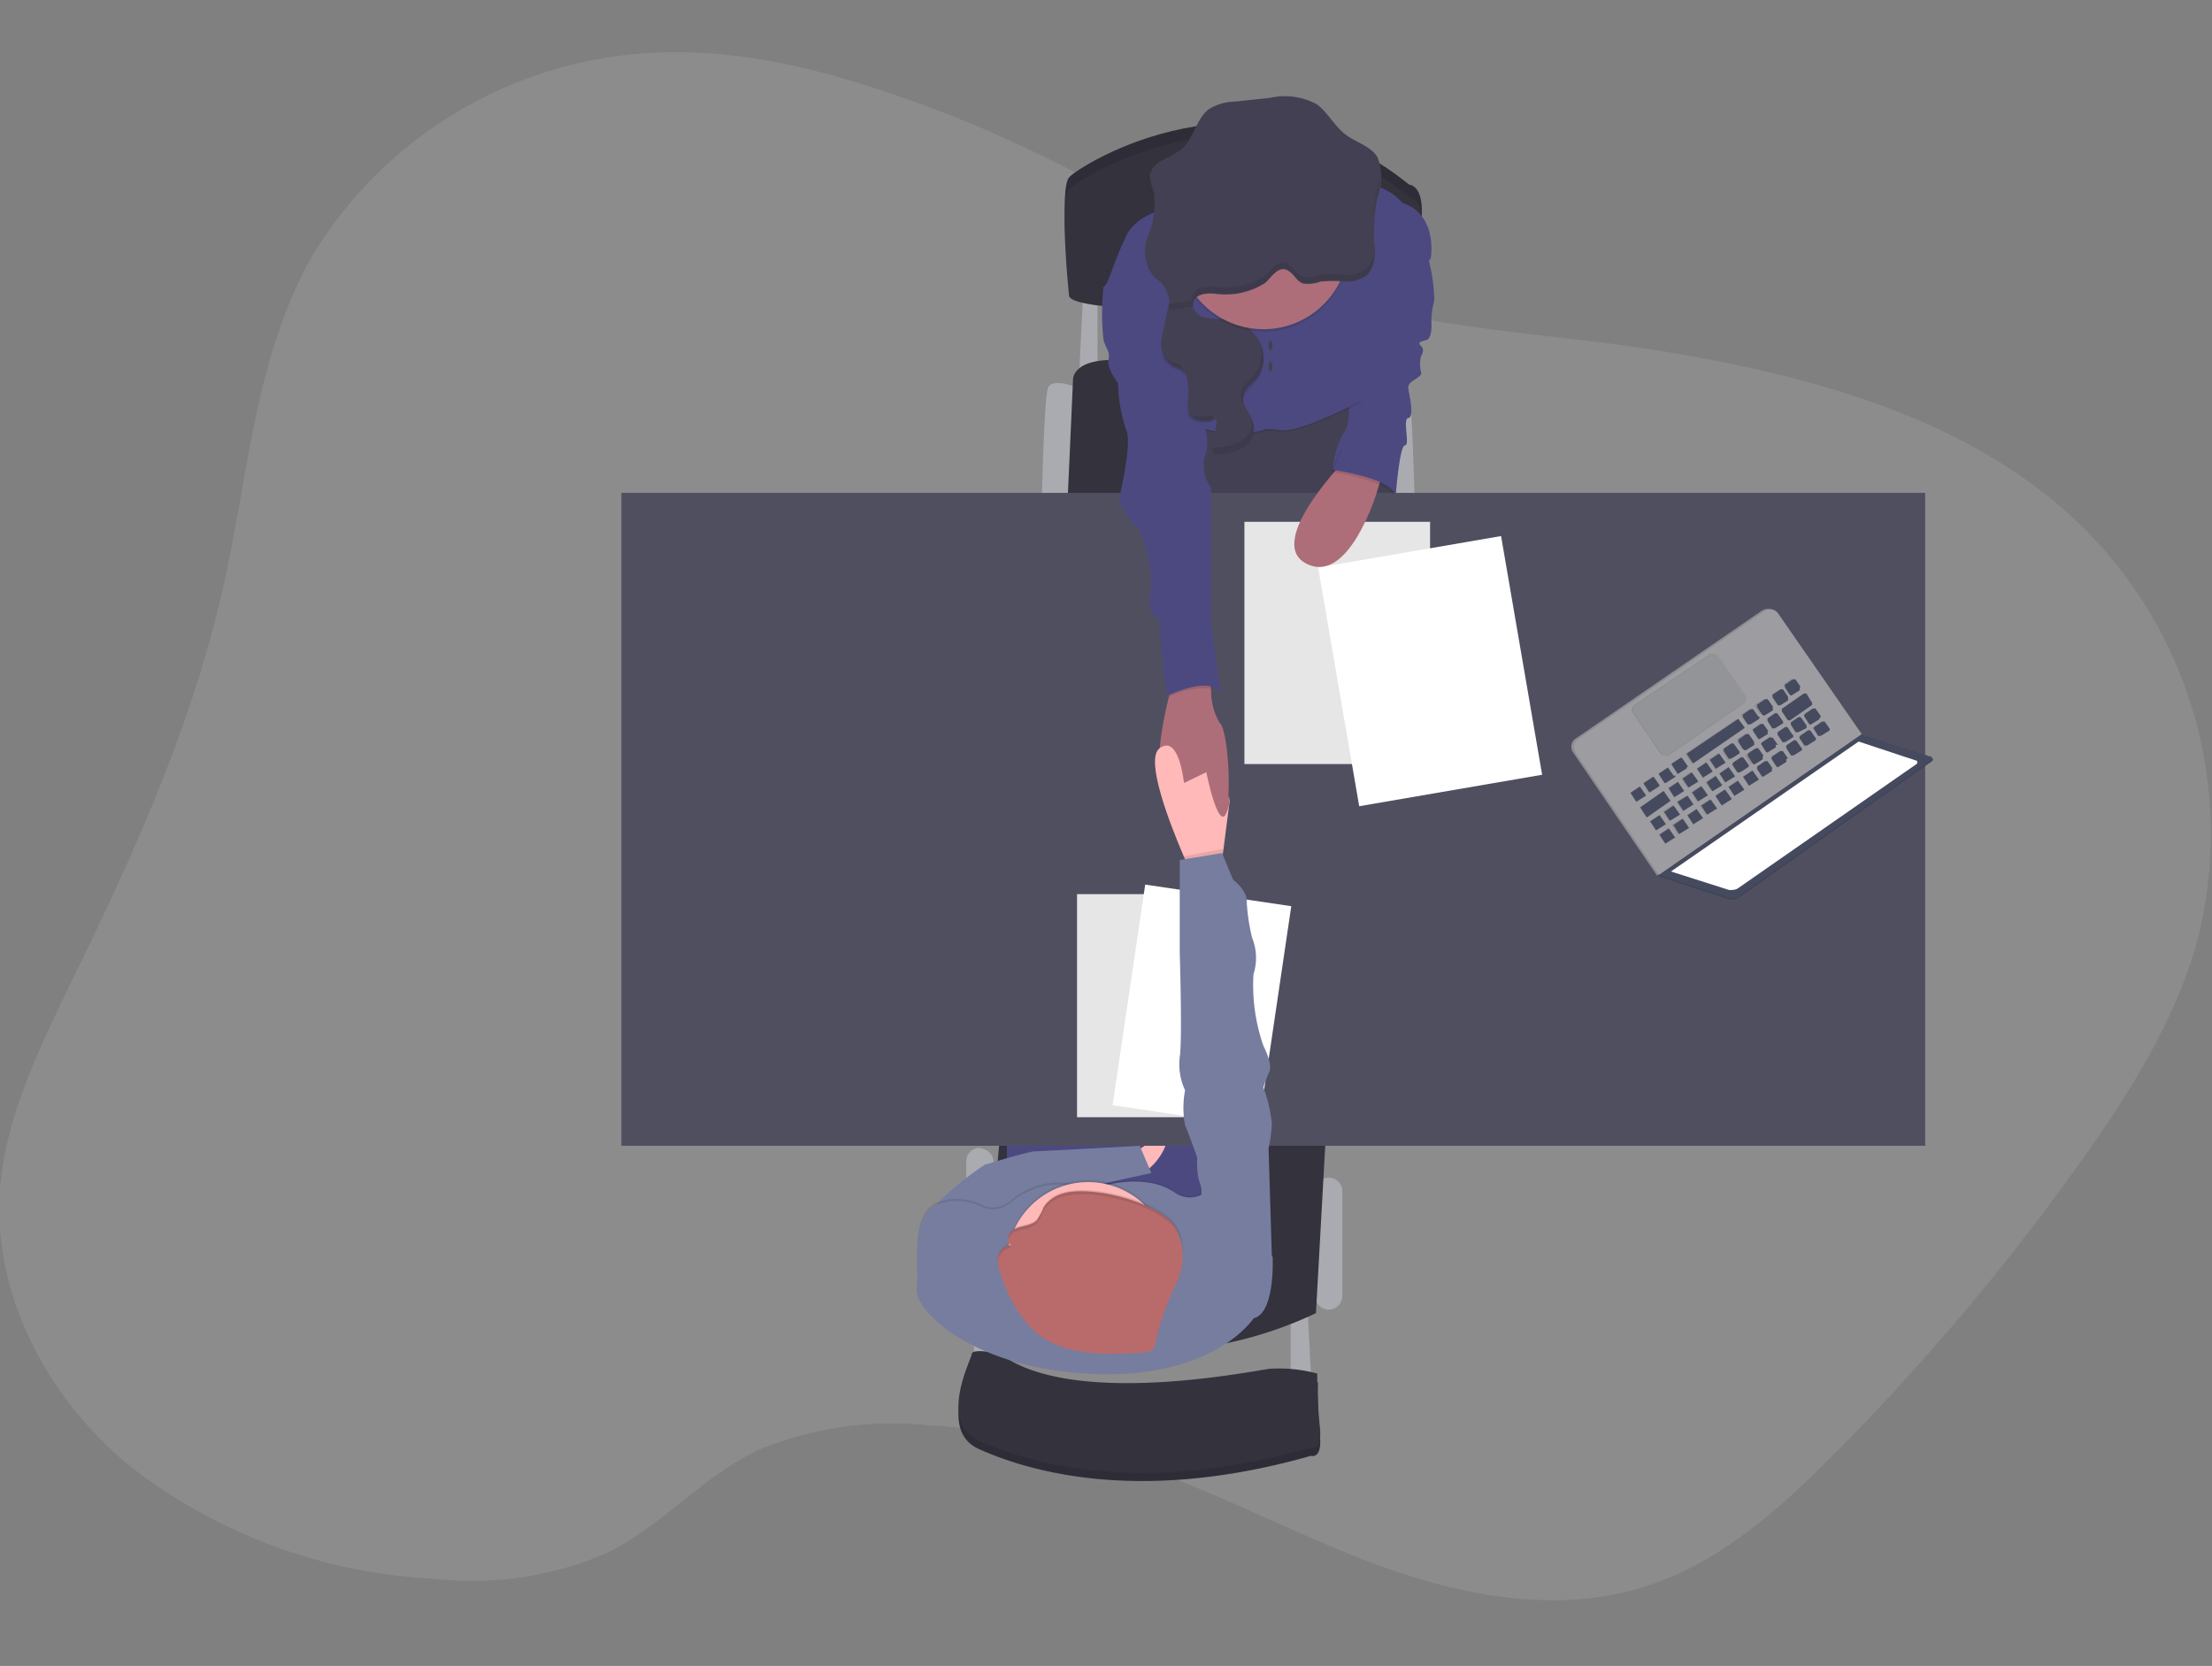 <svg id="Camada_1" data-name="Camada 1" xmlns="http://www.w3.org/2000/svg" xmlns:xlink="http://www.w3.org/1999/xlink" viewBox="0 0 120 90.38"><rect x="0" y="0" width="120" height="90.38" fill="#808080" stroke="none"/><defs><clipPath id="clip-path" transform="translate(0)"><rect width="120" height="90.38" fill="none"/></clipPath></defs><title>vendaRapida</title><g id="Camada_1-2" data-name="Camada_1"><g clip-path="url(#clip-path)"><g id="_2168351857936" data-name=" 2168351857936"><path d="M51.05,6.06C46.18,4.2,41,2.65,35.76,2.85a22.92,22.92,0,0,0-18.8,11c-3.09,5.41-3.47,11.76-4.8,17.77C10.52,39.06,7.38,46.1,4,53,2.23,56.67.33,60.45,0,64.5c-.41,5.63,2.46,11.24,7,15a29.22,29.22,0,0,0,16.51,6.15,18.43,18.43,0,0,0,9.38-1.38c3-1.47,5.19-4.13,8.21-5.59a19,19,0,0,1,9.21-1.36,43.93,43.93,0,0,1,12,2.39c4.39,1.55,8.47,3.78,12.84,5.34s9.27,2.44,13.75,1.13c4.2-1.22,7.52-4.2,10.52-7.21a127.14,127.14,0,0,0,13.41-15.88c2.7-3.78,5.22-7.78,6.41-12.19a23.39,23.39,0,0,0-7.83-23.72c-5.78-4.78-13.53-6.85-21.12-8.11-6.92-1.14-14.92-1.21-21.29-4.2C63,12,57.42,8.48,51.05,6.06Z" transform="translate(0)" fill="#fff" fill-opacity="0.1" fill-rule="evenodd"/><polygon points="70.02 71.35 70.02 75.37 71.16 75.37 70.94 71.05 70.02 71.35" fill="#aaabb0" fill-rule="evenodd"/><polygon points="52.84 70.53 52.84 74.56 53.99 74.56 53.77 70.24 52.84 70.53" fill="#aaabb0" fill-rule="evenodd"/><path d="M72.09,63.89h0a.74.74,0,0,1,.73.74v5.68a.74.74,0,0,1-.73.74h0a.74.74,0,0,1-.74-.74V64.63A.74.74,0,0,1,72.09,63.89Z" transform="translate(0)" fill="#aaabb0" fill-rule="evenodd"/><path d="M53.16,62.31h0a.74.74,0,0,1,.74.73v7.27a.74.74,0,0,1-.74.74h0a.74.74,0,0,1-.74-.74V63a.74.74,0,0,1,.74-.73Z" transform="translate(0)" fill="#aaabb0" fill-rule="evenodd"/><path d="M74.71,21.06s1.47-.63,1.69,0,.34,6.05.34,6.05H75.33l-.62-6.05Z" transform="translate(0)" fill="#aaabb0" fill-rule="evenodd"/><path d="M58.55,21.06s-1.48-.63-1.7,0-.33,6.05-.33,6.05h1.4l.63-6.05Z" transform="translate(0)" fill="#aaabb0" fill-rule="evenodd"/><polygon points="58.77 15.67 58.55 20.17 59.54 20.17 59.54 15.56 58.77 15.67" fill="#aaabb0" fill-rule="evenodd"/><path d="M57.92,27.11l.29-6.5s-.11-1.44,3.4-1S75.37,21,75.37,21v6.16Z" transform="translate(0)" fill="#33323d" fill-rule="evenodd"/><path d="M71.94,61.31l-.55,9.93a21.52,21.52,0,0,1-18,.22L54.3,61l17.64.29Z" transform="translate(0)" fill="#33323d" fill-rule="evenodd"/><polygon points="64.23 22.24 64.41 28.66 75.85 28.66 75.19 20.17 64.23 22.24" fill="#444053" fill-rule="evenodd"/><rect x="54.62" y="57.07" width="10.77" height="13.65" fill="#4c4981"/><path d="M61.42,62.64s1.55-1.22,1.81-.85-.92,2-1.4,1.77-.41-.92-.41-.92Z" transform="translate(0)" fill="#ffb9b9" fill-rule="evenodd"/><rect x="33.71" y="26.74" width="70.73" height="35.42" fill="#504f60"/><path d="M58,15.41s-.55-5.16,0-5.79,9.86-6.57,18.45.4c0,0,.82,0,.67,1.89C77,12.45,77,13,77,13.55s0,1.24.08,1.86S58.58,16.74,58,15.41Z" transform="translate(0)" fill="#33323d" fill-rule="evenodd"/><path d="M58,15.41s-.55-5.16,0-5.79,9.86-6.57,18.45.4c0,0,.82,0,.67,1.89C77,12.45,77,13,77,13.55s0,1.24.08,1.86S58.58,16.74,58,15.41Z" transform="translate(0)" fill-opacity="0.1" fill-rule="evenodd"/><path d="M58,16.08s-.55-5.17,0-5.8,9.86-6.57,18.45.41c0,0,.82,0,.67,1.88,0,.54-.06,1.1-.06,1.64s0,1.25.08,1.87S58.58,17.4,58,16.08Z" transform="translate(0)" fill="#33323d" fill-rule="evenodd"/><path d="M77.4,13.71a9.68,9.68,0,0,1,.41,2.59,4.26,4.26,0,0,0-.15,1.4s0,.66-.26.74-.55.11-.31.33,0,.55,0,.55a1.72,1.72,0,0,0,0,.85c.13.33-.76.47-.69.89s.33,1.58,0,1.62.11,1.48-.18,1.48-.49,2.58-.49,2.58-2-1.74-3.42-1.26a4.56,4.56,0,0,1,.56-1.95c.44-.52.3-1.85.3-1.85l2.2-6.6,2-1.37Z" transform="translate(0)" fill="#4c4981" fill-rule="evenodd"/><path d="M66.44,44.24c-.48.53-1-2.3-1-2.3s-1.37,1.88-2.26.63c-.61-.87-.12-3.33.23-4.76.15-.64.29-1.07.29-1.07l2-.33s0,.43,0,1a3.47,3.47,0,0,0,.46,1.8c.49.37.71,4.54.23,5.07Z" transform="translate(0)" fill="#ae6e79" fill-rule="evenodd"/><path d="M65.41,11.09s-3.47,0-4.32,1.81-.88,2.47-1.22,2.77,3.62,1.84,3.62,1.84l.18,6.35a2.13,2.13,0,0,1,2-.43,6.78,6.78,0,0,0,2.85,0s-.08-.13,1,0,4.32-1.6,4.32-1.6.06-2.77,0-3.37,2.34-4.93,2.34-4.93,1.89-1.81-.07-2.44a2.91,2.91,0,0,0-2.47-1c-1.78,0-8.19,1-8.19,1Z" transform="translate(0)" fill-opacity="0.1" fill-rule="evenodd"/><path d="M65.41,11s-3.47,0-4.32,1.81-.88,2.47-1.22,2.77,3.62,1.84,3.62,1.84l.18,6.35a2.1,2.1,0,0,1,2-.43,6.78,6.78,0,0,0,2.85,0s-.08-.13,1,0,4.32-1.6,4.32-1.6S75.11,19.62,75,19,77.62,14,77.62,14s.41-2.36-1.55-3a2.91,2.91,0,0,0-2.47-1c-1.78,0-8.19,1-8.19,1Z" transform="translate(0)" fill="#4c4981" fill-rule="evenodd"/><path d="M65.76,37.37a4.1,4.1,0,0,0-2.33.44c.15-.64.29-1.07.29-1.07l2-.33s0,.43.05,1Z" transform="translate(0)" fill-opacity="0.1" fill-rule="evenodd"/><path d="M60.94,15.56H59.87a12.5,12.5,0,0,0,0,2.91c.23.67.34.57.26,1.06s.52,1.25.52,1.25a8.61,8.61,0,0,0,.44,2.54c.37.69-.4,3.79-.4,3.79a4.48,4.48,0,0,0,.92,1.44c.63.63,1,2.95.77,3.84a1.06,1.06,0,0,0,.52,1.21s.3,4.14.41,4.14,2.25-1.11,2.91-.15l-.52-3.8,0-7.34a2,2,0,0,1-.33-1.74c.37-.81-.3-2.73-.3-2.73l-1-4.28-3.21-2.14Z" transform="translate(0)" fill="#4c4981" fill-rule="evenodd"/><path d="M54.3,73.89s-1.55-.33-1.58,0-1.85,3.73.4,4.73,8.27,3.13,18,.36c0,0,.63.22.48-1.14S71.5,75,71.5,75a8.19,8.19,0,0,0-2.59-.26c-1.1.15-10.73,2.11-14.61-.81Z" transform="translate(0)" fill="#33323d" fill-rule="evenodd"/><path d="M54.3,73.89s-1.55-.33-1.58,0-1.85,3.73.4,4.73,8.27,3.13,18,.36c0,0,.63.22.48-1.14S71.5,75,71.5,75a8.19,8.19,0,0,0-2.59-.26c-1.1.15-10.73,2.11-14.61-.81Z" transform="translate(0)" fill-opacity="0.1" fill-rule="evenodd"/><path d="M54.3,73.45s-1.55-.33-1.58,0-1.85,3.73.4,4.72,8.27,3.14,18,.37c0,0,.63.22.48-1.14s-.14-2.88-.14-2.88a7.89,7.89,0,0,0-2.59-.26c-1.1.15-10.73,2.1-14.61-.81Z" transform="translate(0)" fill="#33323d" fill-rule="evenodd"/><path d="M63.34,16.88A16,16,0,0,0,63,18.49a1.38,1.38,0,0,0,.69,1.39,2.09,2.09,0,0,1,.41.17.9.9,0,0,1,.31.61,2.88,2.88,0,0,1,.06.59c0,.11,0,.21,0,.32a1.53,1.53,0,0,0,.06.9c.26.47,1,.4,1.48.27l-.18,1.4a.31.31,0,0,0,.06.31.32.32,0,0,0,.2.06h.06a2.85,2.85,0,0,0,1.32-.34A1.16,1.16,0,0,0,68,23c-.08-.53-.62-.94-.55-1.47s.45-.66.72-1a1.89,1.89,0,0,0,.12-2.09,2.37,2.37,0,0,0-1.82-1.12,5,5,0,0,1-1.22-.13.91.91,0,0,1-.56-.6l-1.39.22Zm0,0Z" transform="translate(0)" fill="#444053" fill-rule="evenodd"/><path d="M50.47,66.11l.38-.84a18,18,0,0,1,2.57-2.08c.48-.14,2.43-.73,2.73-.73s5.68-.3,5.68-.3l.63,1.48L55.7,65.12l-2.28,1.66-3-.67Z" transform="translate(0)" fill="#767d9f" fill-rule="evenodd"/><path d="M66.71,43.45l-.35,2.72-.14,1-1.59.22s-.17-.37-.41-.93c-.74-1.72-2.12-5.25-1.32-5.86,1.07-.81,1.33,1.88,1.33,1.88l1.22-.59,1.26,1.51Z" transform="translate(0)" fill="#ffb9b9" fill-rule="evenodd"/><rect x="58.43" y="48.51" width="8.01" height="12.1" fill="#fff"/><polygon points="58.43 60.61 66.44 60.61 66.44 48.51 58.43 48.51 58.43 60.61" fill-opacity="0.1" fill-rule="evenodd"/><rect x="59.15" y="50.56" width="12.1" height="8.01" transform="translate(1.69 111.08) rotate(-81.59)" fill="#fff"/><rect x="61.34" y="50.45" width="6.23" height="4.12" transform="translate(3.07 108.59) rotate(-81.59)" fill="#fff"/><rect x="63.21" y="55.58" width="1.35" height="5" transform="translate(-2.91 112.79) rotate(-81.59)" fill="#fff"/><path d="M73.17,13.34A4.63,4.63,0,1,0,68.54,18,4.63,4.63,0,0,0,73.17,13.34Z" transform="translate(0)" fill-opacity="0.1" fill-rule="evenodd"/><circle cx="68.54" cy="13.23" r="4.63" fill="#ae6e79"/><path d="M64.73,16.67a.68.68,0,0,1,0-.14.54.54,0,0,1,.05-.22c.17-.37.68-.4,1.08-.38a4,4,0,0,0,2.75-.56c.31-.24.66-.87,1.11-.75s.57.65,1,.77a2,2,0,0,0,.92-.11,6.67,6.67,0,0,1,1.34,0,1.68,1.68,0,0,0,1.25-.41,2.3,2.3,0,0,0,.31-1.74c0-.18,0-.36,0-.54a9,9,0,0,1,.18-1.8,3.13,3.13,0,0,0,0-2.28c-.41-.63-1.24-.8-1.81-1.28S72,6.07,71.44,5.66a3.64,3.64,0,0,0-2.55-.35L67,5.51a2.81,2.81,0,0,0-1.4.4c-.72.52-.82,1.61-1.51,2.19a6.13,6.13,0,0,1-1,.57,1.25,1.25,0,0,0-.73.89,2.72,2.72,0,0,0,.24.95,4.58,4.58,0,0,1-.33,2.32,2.16,2.16,0,0,0,.36,2.22c.12.1.26.18.38.29a1.7,1.7,0,0,1,.37,1.53l1.39-.21Zm0,0Z" transform="translate(0)" fill="#444053" fill-rule="evenodd"/><ellipse cx="68.92" cy="18.74" rx="0.11" ry="0.28" fill="#444053"/><ellipse cx="68.92" cy="19.89" rx="0.11" ry="0.28" fill="#444053"/><path d="M66.47,44.23a2,2,0,0,0,.24-.94l-1.32-1.65S66,44.83,66.47,44.23Z" transform="translate(0)" fill="#ae6e79" fill-rule="evenodd"/><path d="M68,71.42s-2.16,3.35-8.92,3c-6.38-.33-9.49-3.47-9.34-4.58s-.41-3.8,1-4.57a3.08,3.08,0,0,1,2.57.12,1.45,1.45,0,0,0,.54.11,1.47,1.47,0,0,0,1-.38,4,4,0,0,1,3.9-.76,1.14,1.14,0,0,0,.37.05,1.4,1.4,0,0,0,.41-.06c.82-.25,2.78-.69,4.21.28a1.39,1.39,0,0,0,.81.26,1.43,1.43,0,0,0,.73-.2h0C65.85,64.26,69,68.1,69,68.1s.15,3-1,3.32Z" transform="translate(0)" fill-opacity="0.1" fill-rule="evenodd"/><path d="M68,71.53s-2.16,3.35-8.92,3c-6.38-.33-9.49-3.47-9.34-4.58s-.41-3.8,1-4.57a3.08,3.08,0,0,1,2.57.12,1.45,1.45,0,0,0,.54.11,1.47,1.47,0,0,0,1-.38,4,4,0,0,1,3.9-.75,1.5,1.5,0,0,0,.37,0,1.4,1.4,0,0,0,.41-.06c.82-.25,2.78-.69,4.21.28a1.39,1.39,0,0,0,.81.26,1.43,1.43,0,0,0,.73-.2h0c.66-.41,3.76,3.43,3.76,3.43s.15,3-1,3.32Z" transform="translate(0)" fill="#767d9f" fill-rule="evenodd"/><path d="M63.44,68.43A4.41,4.41,0,1,0,59,72.84,4.42,4.42,0,0,0,63.44,68.43Z" transform="translate(0)" fill-opacity="0.1" fill-rule="evenodd"/><circle cx="59.03" cy="68.54" r="4.41" fill="#ffb9b9"/><path d="M57.76,64.73a1.81,1.81,0,0,0-1.14.76,3.81,3.81,0,0,1-.38.72c-.28.28-.75.28-1.13.44s-.63.71-.26.88a.84.84,0,0,0-.72.73,2.22,2.22,0,0,0,.22,1,6.91,6.91,0,0,0,1.81,3C57.68,73.57,60,73.51,62,73.38h0a1,1,0,0,0,.45-.11.88.88,0,0,0,.28-.68,15.92,15.92,0,0,1,1.1-3,3.35,3.35,0,0,0-.1-3.07c-.93-1.31-4.46-2.21-6-1.79Z" transform="translate(0)" fill="#b96b6b" fill-rule="evenodd"/><path d="M66.36,46.17l-.14,1-1.59.22s-.17-.37-.41-.93l2.11-.4,0,.06Z" transform="translate(0)" fill-opacity="0.1" fill-rule="evenodd"/><path d="M68,69.28,69,68.21l-.18-5.9A9.45,9.45,0,0,0,69,61a7.76,7.76,0,0,0-.46-2,4.77,4.77,0,0,1,.31-.82c.22-.44-.31-1.44-.31-1.44A10,10,0,0,1,68,52.86a2.92,2.92,0,0,0-.08-2,10.91,10.91,0,0,1-.29-2c0-.59-.74-1.14-.74-1.14l-.59-1.44L64,46.66v5s.15,4.76,0,5.69a3.34,3.34,0,0,0,.29,1.8,5,5,0,0,0,0,1.89c.22.51.66,1.77.66,1.77a3,3,0,0,0,0,.52,2.87,2.87,0,0,0,.13.82,1.28,1.28,0,0,1,0,1L68,69.28Z" transform="translate(0)" fill="#767d9f" fill-rule="evenodd"/><path d="M74.67,10.41a9.67,9.67,0,0,0-.17,1.78v.19a9.79,9.79,0,0,1,.17-1.63,6,6,0,0,0,.2-1.51,9.22,9.22,0,0,1-.2,1.17Z" transform="translate(0)" fill-opacity="0.1" fill-rule="evenodd"/><path d="M63,15c-.12-.11-.26-.19-.38-.29a1.57,1.57,0,0,1-.49-1.11A1.68,1.68,0,0,0,62.59,15c.12.11.26.19.38.29a1.36,1.36,0,0,1,.4.93A1.53,1.53,0,0,0,63,15Z" transform="translate(0)" fill-opacity="0.01" fill-rule="evenodd"/><path d="M62.62,10.85c0-.06,0-.11,0-.17a2.33,2.33,0,0,0-.07-.53,5.68,5.68,0,0,1-.22-.7.31.31,0,0,1,0,.08,2.77,2.77,0,0,0,.24,1,2.08,2.08,0,0,1,.06.36Z" transform="translate(0)" fill-opacity="0.1" fill-rule="evenodd"/><path d="M74.2,14.49a1.61,1.61,0,0,1-1.24.42,6.09,6.09,0,0,0-1.35,0,2,2,0,0,1-.92.11c-.42-.12-.59-.67-1-.77s-.81.5-1.11.75a4.06,4.06,0,0,1-2.75.55c-.41,0-.91,0-1.09.38a.59.59,0,0,0-.05.23.59.59,0,0,0,0,.13l-1.35.21a1.86,1.86,0,0,1,0,.34l1.39-.22a.68.68,0,0,1,0-.14.54.54,0,0,1,.05-.22c.18-.37.68-.4,1.09-.38a4,4,0,0,0,2.75-.56c.31-.24.65-.87,1.11-.75s.56.65,1,.77a2,2,0,0,0,.92-.11,6.76,6.76,0,0,1,1.35,0,1.64,1.64,0,0,0,1.24-.41,1.75,1.75,0,0,0,.33-1.3A1.43,1.43,0,0,1,74.2,14.49Z" transform="translate(0)" fill-opacity="0.1" fill-rule="evenodd"/><path d="M64,19.81a2.05,2.05,0,0,0-.41-.16A1.11,1.11,0,0,1,63,19.1a1.22,1.22,0,0,0,.65.88,2.9,2.9,0,0,1,.41.16.6.6,0,0,1,.19.23A.84.84,0,0,0,64,19.81Z" transform="translate(0)" fill-opacity="0.1" fill-rule="evenodd"/><path d="M65.85,22.5c-.51.13-1.18.2-1.46-.23a.86.86,0,0,0,.09.3c.24.42.82.41,1.32.3l0-.37Z" transform="translate(0)" fill-opacity="0.1" fill-rule="evenodd"/><path d="M67.91,22.81a1.17,1.17,0,0,1-.61,1.13,2.8,2.8,0,0,1-1.31.33h-.06a.45.45,0,0,1-.16,0,.36.36,0,0,0,0,.11.26.26,0,0,0,.26.26h.09a2.88,2.88,0,0,0,1.32-.34,1.16,1.16,0,0,0,.6-1.13.92.92,0,0,0-.11-.33Z" transform="translate(0)" fill-opacity="0.1" fill-rule="evenodd"/><path d="M68.41,18.8a2.2,2.2,0,0,1,0,.44,1.84,1.84,0,0,1-.39,1.13c-.26.31-.66.57-.71,1a.34.34,0,0,0,0,.1.86.86,0,0,0,.12.44.34.34,0,0,1,0-.1.31.31,0,0,1,0-.1c.06-.41.45-.67.71-1A1.88,1.88,0,0,0,68.41,18.8Z" transform="translate(0)" fill-opacity="0.1" fill-rule="evenodd"/><path d="M55.11,66.82c.38-.16.85-.16,1.13-.44a3.81,3.81,0,0,0,.38-.72,1.81,1.81,0,0,1,1.14-.76c1.55-.42,5.08.48,6,1.78A2.55,2.55,0,0,1,64.19,68v-.16a2.58,2.58,0,0,0-.42-1.4c-.92-1.3-4.45-2.2-6-1.78a1.81,1.81,0,0,0-1.14.76,3.31,3.31,0,0,1-.38.72c-.28.28-.75.28-1.13.44a.66.66,0,0,0-.42.7.77.77,0,0,1,.42-.48Z" transform="translate(0)" fill-opacity="0.1" fill-rule="evenodd"/><path d="M54.14,68.43a.81.81,0,0,1,.71-.73.3.3,0,0,1-.16-.19.86.86,0,0,0-.56.7s0,.09,0,.13,0,.09,0,.14A.11.11,0,0,0,54.14,68.43Z" transform="translate(0)" fill-opacity="0.1" fill-rule="evenodd"/><rect x="67.51" y="28.31" width="10.07" height="13.14" fill="#fff"/><polygon points="67.51 41.45 77.58 41.45 77.58 28.31 67.51 28.31 67.51 41.45" fill-opacity="0.1" fill-rule="evenodd"/><rect x="72.55" y="29.84" width="10.07" height="13.14" transform="translate(-5.05 13.68) rotate(-9.76)" fill="#fff"/><rect x="74.16" y="39.39" width="2.37" height="3.09" transform="translate(-5.85 13.36) rotate(-9.76)" fill="#fff"/><rect x="77.38" y="38.84" width="2.37" height="3.09" transform="translate(-5.71 13.9) rotate(-9.76)" fill="#fff"/><rect x="73.77" y="34.88" width="8.3" height="3.1" transform="translate(-5.04 13.71) rotate(-9.74)" fill="#fff"/><rect x="72.89" y="31.26" width="8.3" height="0.69" transform="translate(-4.24 13.49) rotate(-9.74)" fill="#fff"/><rect x="73.16" y="32.51" width="8.3" height="0.69" transform="translate(-4.45 13.56) rotate(-9.74)" fill="#fff"/><path d="M73.17,24.75s-4.63,4.64-2.3,5.83,3.84-3.93,3.84-3.93l.36-1.17Z" transform="translate(0)" fill="#ae6e79" fill-rule="evenodd"/><path d="M72.77,24.34,72.2,25.6s2.82.4,3.41,1.25l-.35-2.23-.41-.95-2.08.66Z" transform="translate(0)" fill-opacity="0.1" fill-rule="evenodd"/><path d="M72.88,24.22l-.57,1.27s2.82.39,3.41,1.25l-.35-2.23-.41-1-2.08.66Z" transform="translate(0)" fill="#4c4981" fill-rule="evenodd"/><polygon points="89.97 47.47 89.91 47.51 89.99 47.55 90.08 47.54 90.09 47.48 89.97 47.47" fill="#464a5f" fill-rule="evenodd"/><polygon points="89.97 47.47 89.91 47.51 89.99 47.55 90.08 47.54 90.09 47.48 89.97 47.47" fill-opacity="0.1" fill-rule="evenodd"/><polygon points="89.97 47.47 89.91 47.51 89.86 47.45 89.89 47.4 89.91 47.39 89.97 47.47" fill="#9c9ca1" fill-rule="evenodd"/><polygon points="89.97 47.47 89.91 47.51 89.86 47.45 89.89 47.4 89.91 47.39 89.97 47.47" fill-opacity="0.1" fill-rule="evenodd"/><path d="M100.86,39.82l-4.53-6.55a.53.53,0,0,0-.44-.23.56.56,0,0,0-.31.09l-10.1,6.94a.52.52,0,0,0-.24.44.57.57,0,0,0,.1.31l4.52,6.63Z" transform="translate(0)" fill="#9c9ca1" fill-rule="evenodd"/><path d="M100.86,39.82l-4.53-6.55a.53.53,0,0,0-.44-.23.56.56,0,0,0-.31.09l-10.1,6.94a.52.52,0,0,0-.24.44.57.57,0,0,0,.1.31l4.52,6.63Z" transform="translate(0)" fill-opacity="0.1" fill-rule="evenodd"/><path d="M101,39.83l-4.53-6.54a.54.54,0,0,0-.44-.24.57.57,0,0,0-.31.1l-10.1,6.94a.52.52,0,0,0-.24.44.57.57,0,0,0,.1.31L90,47.47l11-7.64Z" transform="translate(0)" fill="#9c9ca1" fill-rule="evenodd"/><path d="M104.76,41.13,101,39.92,90,47.55l3.82,1.25a.57.57,0,0,0,.18,0,.6.6,0,0,0,.34-.11l10.46-7.39a.11.11,0,0,0,.06-.1.11.11,0,0,0-.09-.1Z" transform="translate(0)" fill="#464a5f" fill-rule="evenodd"/><path d="M104.76,41.13,101,39.92,90,47.55l3.82,1.25a.57.57,0,0,0,.18,0,.6.6,0,0,0,.34-.11l10.46-7.39a.11.11,0,0,0,.06-.1.11.11,0,0,0-.09-.1Z" transform="translate(0)" fill-opacity="0.1" fill-rule="evenodd"/><path d="M104.74,41.05,101,39.84,90,47.47l3.82,1.25a.57.57,0,0,0,.18,0,.55.55,0,0,0,.33-.11l10.47-7.39a.11.11,0,0,0,0-.09.11.11,0,0,0-.08-.11Z" transform="translate(0)" fill="#464a5f" fill-rule="evenodd"/><path d="M99.19,39.54l-.27-.4a.11.11,0,0,0-.09,0h-.06l-.42.28a.1.1,0,0,0,0,.09.13.13,0,0,0,0,.06l.26.39a.11.11,0,0,0,.09,0l.06,0,.43-.27a.11.11,0,0,0,0-.09.13.13,0,0,0,0-.06h0Z" transform="translate(0)" fill-opacity="0.01" fill-rule="evenodd"/><path d="M98.45,40.05l-.28-.39a.11.11,0,0,0-.09,0l-.06,0-.41.28a.11.11,0,0,0,0,.09.14.14,0,0,0,0,.06l.26.39a.11.11,0,0,0,.09,0l.06,0,.43-.27a.12.12,0,0,0,0-.09.08.08,0,0,0,0-.07Z" transform="translate(0)" fill-opacity="0.1" fill-rule="evenodd"/><path d="M97.67,40.59l-.28-.4a.12.12,0,0,0-.08,0l-.07,0-.41.28a.11.11,0,0,0,0,.09.14.14,0,0,0,0,.06l.26.39a.11.11,0,0,0,.09,0l.06,0,.43-.27a.12.12,0,0,0,0-.1.07.07,0,0,0,0-.06Z" transform="translate(0)" fill-opacity="0.01" fill-rule="evenodd"/><path d="M96.88,41.14l-.27-.4a.14.14,0,0,0-.09-.05l-.06,0L96,41a.11.11,0,0,0,0,.09.13.13,0,0,0,0,.06l.26.39a.11.11,0,0,0,.09,0h.06l.43-.28a.11.11,0,0,0,.05-.09.07.07,0,0,0,0-.06Z" transform="translate(0)" fill-opacity="0.01" fill-rule="evenodd"/><path d="M96.1,41.68l-.28-.39a.12.12,0,0,0-.09,0l-.06,0-.41.28a.11.11,0,0,0-.05.09.13.13,0,0,0,0,.06l.26.39a.11.11,0,0,0,.09.05l.06,0,.44-.27a.12.12,0,0,0,.05-.09.14.14,0,0,0,0-.07Z" transform="translate(0)" fill-opacity="0.01" fill-rule="evenodd"/><path d="M95.34,42.28,95,41.79a.05.05,0,0,0,0,0h0l-.51.34a.08.08,0,0,0,0,0s0,0,0,0l.31.49a.05.05,0,0,0,0,0h0l.54-.33a.08.08,0,0,0,0,0A0,0,0,0,0,95.34,42.28Z" transform="translate(0)" fill-opacity="0.01" fill-rule="evenodd"/><path d="M94.55,42.83l-.34-.5,0,0h0l-.5.34a0,0,0,0,0,0,0v0l.32.49,0,0h0l.54-.33s0,0,0,0,0,0,0,0Z" transform="translate(0)" fill-opacity="0.01" fill-rule="evenodd"/><path d="M93.86,43.31l-.35-.49,0,0h0l-.51.34a.05.05,0,0,0,0,0,0,0,0,0,0,0,0l.32.49,0,0h0l.53-.33s0,0,0,0,0,0,0,0Z" transform="translate(0)" fill-opacity="0.01" fill-rule="evenodd"/><path d="M93.07,43.85l-.34-.49a0,0,0,0,0,0,0h0l-.51.34a.08.08,0,0,0,0,0,0,0,0,0,0,0,0l.31.48a.05.05,0,0,0,0,0h0l.54-.33a.05.05,0,0,0,0,0s0,0,0,0Z" transform="translate(0)" fill-opacity="0.1" fill-rule="evenodd"/><path d="M92.32,44.37,92,43.88s0,0,0,0h0l-.51.35s0,0,0,0a0,0,0,0,0,0,0l.32.48s0,0,0,0h0l.53-.33a.05.05,0,0,0,0-.05s0,0,0,0Z" transform="translate(0)" fill-opacity="0.01" fill-rule="evenodd"/><path d="M91.56,44.9l-.34-.5,0,0h0l-.51.34a.08.08,0,0,0,0,.05s0,0,0,0l.31.49a.05.05,0,0,0,0,0h0l.54-.33a.08.08,0,0,0,0,0,0,0,0,0,0,0,0Z" transform="translate(0)" fill-opacity="0.1" fill-rule="evenodd"/><path d="M90.8,45.42l-.34-.49,0,0h0l-.51.34s0,0,0,0a0,0,0,0,0,0,0l.31.48a.05.05,0,0,0,0,0h0l.54-.33a.08.08,0,0,0,0,0,0,0,0,0,0,0,0Z" transform="translate(0)" fill-opacity="0.01" fill-rule="evenodd"/><path d="M98.7,38.82l-.28-.4a.12.12,0,0,0-.09-.05l-.06,0-.41.28a.12.12,0,0,0,0,.09.14.14,0,0,0,0,.06l.25.39a.12.12,0,0,0,.1,0h0l.44-.28a.11.11,0,0,0,0-.09.14.14,0,0,0,0-.06Z" transform="translate(0)" fill-opacity="0.01" fill-rule="evenodd"/><path d="M97.61,37.24l-.28-.4a.11.11,0,0,0-.09,0,.07.07,0,0,0-.06,0l-.41.27a.12.12,0,0,0,0,.09s0,0,0,.06l.26.4a.12.12,0,0,0,.09,0l.06,0,.44-.27a.13.13,0,0,0,0-.1A.13.13,0,0,0,97.61,37.24Z" transform="translate(0)" fill-opacity="0.1" fill-rule="evenodd"/><path d="M98,39.33l-.27-.39a.14.14,0,0,0-.09,0l-.06,0-.42.28a.1.1,0,0,0,0,.09.07.07,0,0,0,0,0l.26.4a.11.11,0,0,0,.09.05l.06,0,.43-.27a.12.12,0,0,0,0-.09.08.08,0,0,0,0-.07Z" transform="translate(0)" fill-opacity="0.01" fill-rule="evenodd"/><path d="M97.17,39.87l-.27-.4a.18.18,0,0,0-.09,0s0,0-.06,0l-.42.27a.11.11,0,0,0,0,.09.13.13,0,0,0,0,.06l.26.39a.09.09,0,0,0,.09.05h.06l.43-.28a.11.11,0,0,0,0-.09.13.13,0,0,0,0-.06Z" transform="translate(0)" fill-opacity="0.01" fill-rule="evenodd"/><path d="M96.39,40.42l-.28-.4A.12.12,0,0,0,96,40L96,40l-.42.28a.12.12,0,0,0,0,.09s0,0,0,.06l.26.4a.11.11,0,0,0,.09,0l.06,0,.43-.27a.11.11,0,0,0,.06-.1.14.14,0,0,0,0-.06Z" transform="translate(0)" fill-opacity="0.01" fill-rule="evenodd"/><path d="M96.88,37.78l-.28-.39a.11.11,0,0,0-.09,0l-.06,0-.41.28a.11.11,0,0,0-.05.09.08.08,0,0,0,0,.05l.25.4a.14.14,0,0,0,.1,0l0,0,.44-.27a.12.12,0,0,0,.05-.09.14.14,0,0,0,0-.07Z" transform="translate(0)" fill-opacity="0.01" fill-rule="evenodd"/><path d="M96.1,38.32l-.28-.4a.13.13,0,0,0-.09,0l-.06,0-.41.27a.12.12,0,0,0-.05.09.14.14,0,0,0,0,.06l.26.39a.11.11,0,0,0,.09,0h.06l.43-.28a.11.11,0,0,0,.05-.09.14.14,0,0,0,0-.06Z" transform="translate(0)" fill-opacity="0.1" fill-rule="evenodd"/><path d="M95.31,38.87l-.28-.4a.1.1,0,0,0-.09,0h-.06l-.41.28a.14.14,0,0,0,0,.1.08.08,0,0,0,0,0l.26.4a.11.11,0,0,0,.09,0l.06,0,.43-.27a.12.12,0,0,0,0-.1.07.07,0,0,0,0-.06Z" transform="translate(0)" fill-opacity="0.1" fill-rule="evenodd"/><path d="M95.6,41l-.28-.39a.12.12,0,0,0-.09,0l-.06,0-.41.28a.11.11,0,0,0-.05.09.14.14,0,0,0,0,.06l.25.39a.12.12,0,0,0,.09,0l.06,0,.44-.27a.12.12,0,0,0,.05-.09.14.14,0,0,0,0-.07Z" transform="translate(0)" fill-opacity="0.1" fill-rule="evenodd"/><path d="M94.81,41.51l-.28-.4a.1.1,0,0,0-.09,0h-.06l-.41.28a.12.12,0,0,0,0,.09.14.14,0,0,0,0,.06l.25.4a.11.11,0,0,0,.09,0h.06l.44-.28a.11.11,0,0,0,0-.09.14.14,0,0,0,0-.06Z" transform="translate(0)" fill-opacity="0.01" fill-rule="evenodd"/><path d="M94.06,42.11l-.35-.5,0,0h0l-.51.34,0,0a0,0,0,0,0,0,0l.32.49s0,0,0,0h0l.53-.33s0,0,0,0Z" transform="translate(0)" fill-opacity="0.01" fill-rule="evenodd"/><path d="M93.36,42.59l-.35-.5,0,0h0l-.5.34a.05.05,0,0,0,0,0v0l.32.49s0,0,0,0h0l.53-.33a.05.05,0,0,0,0-.05,0,0,0,0,0,0,0Z" transform="translate(0)" fill-opacity="0.1" fill-rule="evenodd"/><path d="M92.58,43.13l-.35-.49a.05.05,0,0,0,0,0h0l-.51.34a.08.08,0,0,0,0,0s0,0,0,0l.32.49s0,0,0,0h0l.53-.33a.05.05,0,0,0,0-.05v0Z" transform="translate(0)" fill-opacity="0.1" fill-rule="evenodd"/><path d="M91.82,43.65l-.35-.49,0,0h0l-.5.33a.05.05,0,0,0,0,.05v0l.32.49s0,0,0,0h0l.53-.33a.05.05,0,0,0,0,0v0Z" transform="translate(0)" fill-opacity="0.1" fill-rule="evenodd"/><path d="M96.66,39.12l-.28-.4a.15.15,0,0,0-.09,0l-.06,0-.42.28a.14.14,0,0,0,0,.15l.26.39a.12.12,0,0,0,.09,0l.06,0,.43-.27a.11.11,0,0,0,.06-.1.14.14,0,0,0,0-.06Z" transform="translate(0)" fill-opacity="0.01" fill-rule="evenodd"/><path d="M95.87,39.67l-.28-.4a.12.12,0,0,0-.09-.05l-.06,0-.41.28a.12.12,0,0,0,0,.09.13.13,0,0,0,0,.06l.26.39a.09.09,0,0,0,.09,0h.06l.44-.28a.11.11,0,0,0,0-.09.14.14,0,0,0,0-.06Z" transform="translate(0)" fill-opacity="0.01" fill-rule="evenodd"/><path d="M95.08,40.21l-.28-.39a.11.11,0,0,0-.09,0l-.06,0-.41.28a.11.11,0,0,0,0,.09.14.14,0,0,0,0,.06l.25.39a.12.12,0,0,0,.09,0l.06,0,.44-.27a.12.12,0,0,0,0-.09.14.14,0,0,0,0-.07Z" transform="translate(0)" fill-opacity="0.1" fill-rule="evenodd"/><path d="M94.29,40.76l-.28-.4a.1.1,0,0,0-.09,0,.07.07,0,0,0-.06,0l-.41.27a.12.12,0,0,0,0,.09.14.14,0,0,0,0,.06l.25.4a.14.14,0,0,0,.1.05l0,0,.44-.27a.12.12,0,0,0,0-.09.14.14,0,0,0,0-.07Z" transform="translate(0)" fill-opacity="0.1" fill-rule="evenodd"/><path d="M93.54,41.36l-.34-.5,0,0h0l-.51.34a0,0,0,0,0,0,0v0l.32.49,0,0h0l.54-.33a.05.05,0,0,0,0,0,0,0,0,0,0,0,0Z" transform="translate(0)" fill-opacity="0.1" fill-rule="evenodd"/><path d="M92.84,41.84l-.35-.5,0,0h0l-.5.34a.05.05,0,0,0,0,0v0l.32.49s0,0,0,0h0l.53-.33a.05.05,0,0,0,0-.05,0,0,0,0,0,0,0Z" transform="translate(0)" fill-opacity="0.01" fill-rule="evenodd"/><path d="M92.06,42.38l-.35-.5a.05.05,0,0,0,0,0h0l-.51.34,0,0a0,0,0,0,0,0,0l.32.49s0,0,0,0h0l.53-.34s0,0,0,0a0,0,0,0,0,0,0Z" transform="translate(0)" fill-opacity="0.1" fill-rule="evenodd"/><path d="M91.3,42.9,91,42.41a.05.05,0,0,0,0,0h0l-.5.34s0,0,0,0,0,0,0,0l.32.49,0,0h0l.53-.33s0,0,0,0,0,0,0,0Z" transform="translate(0)" fill-opacity="0.1" fill-rule="evenodd"/><path d="M91.06,44.18l-.35-.5s0,0,0,0h0l-.51.34a0,0,0,0,0,0,0v0l.32.49a0,0,0,0,0,0,0h0l.54-.34s0,0,0,0A0,0,0,0,0,91.06,44.18Z" transform="translate(0)" fill-opacity="0.1" fill-rule="evenodd"/><path d="M90.3,44.7,90,44.21a0,0,0,0,0,0,0h0l-.51.34a.05.05,0,0,0,0,0,0,0,0,0,0,0,0l.31.49,0,0h0l.54-.33a.05.05,0,0,0,0-.05l0,0Z" transform="translate(0)" fill-opacity="0.01" fill-rule="evenodd"/><path d="M91.49,41.57l-.33-.47a.05.05,0,0,0,0,0h0l-.48.33a.05.05,0,0,0,0,.05s0,0,0,0l.3.46a.06.06,0,0,0,.06,0h0l.51-.32a.06.06,0,0,0,0-.06,0,0,0,0,0,0,0Z" transform="translate(0)" fill-opacity="0.1" fill-rule="evenodd"/><path d="M90.74,42.09l-.33-.47-.06,0h0l-.48.32a.09.09,0,0,0,0,.06.06.06,0,0,0,0,0l.3.46a.05.05,0,0,0,0,0h0l.51-.32a.06.06,0,0,0,0-.06s0,0,0,0Z" transform="translate(0)" fill-opacity="0.01" fill-rule="evenodd"/><path d="M90,42.61l-.33-.46a.05.05,0,0,0-.05,0h0l-.48.32a.09.09,0,0,0,0,.06.06.06,0,0,0,0,0l.3.46a.06.06,0,0,0,.06,0h0l.51-.32a.06.06,0,0,0,0-.06.08.08,0,0,0,0,0Z" transform="translate(0)" fill-opacity="0.1" fill-rule="evenodd"/><path d="M89.23,43.15l-.34-.49s0,0,0,0h0l-.51.34s0,0,0,0v0l.32.49,0,0h0l.54-.33a.08.08,0,0,0,0,0s0,0,0,0Z" transform="translate(0)" fill-opacity="0.01" fill-rule="evenodd"/><path d="M98.19,38l-.3-.42a.11.11,0,0,0-.09,0l-.06,0-1.17.82a.12.12,0,0,0,0,.09.14.14,0,0,0,0,.06l.28.44a.12.12,0,0,0,.09,0L97,39l1.19-.84a.12.12,0,0,0,0-.08.14.14,0,0,0,0-.07Z" transform="translate(0)" fill-opacity="0.01" fill-rule="evenodd"/><path d="M90.54,43.41l-.37-.52a.05.05,0,0,0,0,0h0l-1.26.89a.05.05,0,0,0,0,0,0,0,0,0,0,0,0l.34.53,0,0h0l1.29-.9a.05.05,0,0,0,0,0,0,0,0,0,0,0,0Z" transform="translate(0)" fill-opacity="0.01" fill-rule="evenodd"/><path d="M94.56,39.44,94.22,39s0,0,0,0h0l-2.8,1.9s0,0,0,0,0,0,0,0l.35.53a.05.05,0,0,0,0,0h0l2.8-1.93a.05.05,0,0,0,0,0,0,0,0,0,0,0,0Z" transform="translate(0)" fill-opacity="0.1" fill-rule="evenodd"/><path d="M99.27,39.55l-.28-.4a.13.13,0,0,0-.09,0,.07.07,0,0,0-.06,0l-.41.28a.11.11,0,0,0-.05.09.08.08,0,0,0,0,0l.25.4a.12.12,0,0,0,.09,0l.06,0,.44-.27a.12.12,0,0,0,.05-.1.14.14,0,0,0,0-.06Z" transform="translate(0)" fill="#464a5f" fill-rule="evenodd"/><path d="M98.52,40.07l-.28-.4a.11.11,0,0,0-.09-.05l-.06,0-.41.28a.11.11,0,0,0-.05.09.14.14,0,0,0,0,.06l.26.39a.11.11,0,0,0,.09,0,.07.07,0,0,0,.06,0l.43-.27a.11.11,0,0,0,.05-.09s0-.05,0-.06Z" transform="translate(0)" fill="#464a5f" fill-rule="evenodd"/><path d="M97.75,40.61l-.28-.4a.11.11,0,0,0-.09-.05l-.06,0-.41.28a.12.12,0,0,0,0,.09.14.14,0,0,0,0,.06l.25.39a.12.12,0,0,0,.09,0h.06l.44-.28a.11.11,0,0,0,0-.09.14.14,0,0,0,0-.06Z" transform="translate(0)" fill="#464a5f" fill-rule="evenodd"/><path d="M97,41.15l-.28-.4a.15.15,0,0,0-.09,0,.07.07,0,0,0-.06,0l-.41.27a.14.14,0,0,0-.05.1.07.07,0,0,0,0,.06l.25.39a.12.12,0,0,0,.1.05h0l.44-.28a.11.11,0,0,0,0-.09.14.14,0,0,0,0-.07Z" transform="translate(0)" fill="#464a5f" fill-rule="evenodd"/><path d="M96.17,41.7l-.28-.4a.1.1,0,0,0-.09,0h-.06l-.41.28a.12.12,0,0,0,0,.09.14.14,0,0,0,0,.06l.25.39a.12.12,0,0,0,.1,0h0l.44-.28a.11.11,0,0,0,0-.09.14.14,0,0,0,0-.06Z" transform="translate(0)" fill="#464a5f" fill-rule="evenodd"/><path d="M95.42,42.29l-.35-.49,0,0h0l-.51.34a.05.05,0,0,0,0,0,0,0,0,0,0,0,0l.32.49a.05.05,0,0,0,0,0h0l.53-.33a.05.05,0,0,0,0,0s0,0,0,0Z" transform="translate(0)" fill="#464a5f" fill-rule="evenodd"/><path d="M94.63,42.84l-.35-.49s0,0,0,0h0l-.51.34a.08.08,0,0,0,0,0s0,0,0,0l.32.49s0,0,0,0h0l.53-.33a.05.05,0,0,0,0-.05v0Z" transform="translate(0)" fill="#464a5f" fill-rule="evenodd"/><path d="M93.93,43.32l-.35-.49,0,0h0l-.5.33a.05.05,0,0,0,0,.05v0l.32.49a0,0,0,0,0,0,0h0l.54-.34s0,0,0,0a0,0,0,0,0,0,0Z" transform="translate(0)" fill="#464a5f" fill-rule="evenodd"/><path d="M93.15,43.86l-.35-.49,0,0h0l-.51.34a.08.08,0,0,0,0,0s0,0,0,0l.32.49s0,0,0,0h0l.53-.33a.05.05,0,0,0,0-.05.06.06,0,0,0,0,0Z" transform="translate(0)" fill="#464a5f" fill-rule="evenodd"/><path d="M92.39,44.39l-.35-.5,0,0h0l-.5.34a.05.05,0,0,0,0,0s0,0,0,0l.32.49a0,0,0,0,0,0,0h0l.54-.34s0,0,0,0a0,0,0,0,0,0,0Z" transform="translate(0)" fill="#464a5f" fill-rule="evenodd"/><path d="M91.63,44.91l-.34-.49a0,0,0,0,0,0,0h0l-.51.34a.05.05,0,0,0,0,0,0,0,0,0,0,0,0l.31.49,0,0h0l.54-.33a.08.08,0,0,0,0-.05,0,0,0,0,0,0,0Z" transform="translate(0)" fill="#464a5f" fill-rule="evenodd"/><path d="M90.88,45.44l-.35-.5a.05.05,0,0,0,0,0h0l-.51.34a.08.08,0,0,0,0,0,0,0,0,0,0,0,0l.32.49,0,0h0l.53-.33s0,0,0,0,0,0,0,0Z" transform="translate(0)" fill="#464a5f" fill-rule="evenodd"/><path d="M98.77,38.84l-.28-.4a.11.11,0,0,0-.09,0l-.06,0-.41.28a.11.11,0,0,0-.05.09.14.14,0,0,0,0,.06l.25.39a.12.12,0,0,0,.1.05l0,0,.44-.27a.12.12,0,0,0,.05-.09A.11.11,0,0,0,98.77,38.84Z" transform="translate(0)" fill="#464a5f" fill-rule="evenodd"/><path d="M97.68,37.26l-.28-.4a.11.11,0,0,0-.09,0l-.06,0-.41.28a.11.11,0,0,0,0,.09.14.14,0,0,0,0,.06l.25.39a.12.12,0,0,0,.1.05h0l.44-.28a.11.11,0,0,0,0-.09.14.14,0,0,0,0-.06Z" transform="translate(0)" fill="#464a5f" fill-rule="evenodd"/><path d="M98,39.35l-.28-.4a.12.12,0,0,0-.09-.05l-.06,0-.41.28a.11.11,0,0,0,0,.09.07.07,0,0,0,0,.06l.25.39a.12.12,0,0,0,.09,0l.06,0L98,39.5a.12.12,0,0,0,0-.09.08.08,0,0,0,0-.06Z" transform="translate(0)" fill="#464a5f" fill-rule="evenodd"/><path d="M97.25,39.88,97,39.49a.11.11,0,0,0-.09-.05l-.06,0-.41.28a.11.11,0,0,0,0,.09.14.14,0,0,0,0,.06l.26.39a.11.11,0,0,0,.09,0l.06,0,.43-.27a.11.11,0,0,0,0-.09.19.19,0,0,0,0-.07Z" transform="translate(0)" fill="#464a5f" fill-rule="evenodd"/><path d="M96.46,40.43l-.28-.4a.1.1,0,0,0-.09,0A.07.07,0,0,0,96,40l-.41.27a.14.14,0,0,0-.05.1.08.08,0,0,0,0,0l.25.4a.12.12,0,0,0,.1.05l0,0,.44-.27a.12.12,0,0,0,0-.1.14.14,0,0,0,0-.06Z" transform="translate(0)" fill="#464a5f" fill-rule="evenodd"/><path d="M97,37.8l-.27-.4a.14.14,0,0,0-.09,0l-.06,0-.42.28a.1.1,0,0,0,0,.09.13.13,0,0,0,0,.06l.26.39a.11.11,0,0,0,.09.05l.06,0,.43-.27a.12.12,0,0,0,0-.09s0,0,0-.06Z" transform="translate(0)" fill="#464a5f" fill-rule="evenodd"/><path d="M96.18,38.34l-.28-.4a.12.12,0,0,0-.09,0l-.06,0-.42.28a.1.1,0,0,0,0,.09.13.13,0,0,0,0,.06l.26.39a.11.11,0,0,0,.09.05.07.07,0,0,0,.06,0l.43-.27a.1.1,0,0,0,0-.09s0,0,0-.06Z" transform="translate(0)" fill="#464a5f" fill-rule="evenodd"/><path d="M95.39,38.88l-.28-.4a.15.15,0,0,0-.09,0l-.06,0-.41.28a.11.11,0,0,0,0,.09.07.07,0,0,0,0,.05l.26.4a.12.12,0,0,0,.09,0l.06,0,.43-.27a.11.11,0,0,0,.06-.1.14.14,0,0,0,0-.06Z" transform="translate(0)" fill="#464a5f" fill-rule="evenodd"/><path d="M95.67,41l-.28-.4a.11.11,0,0,0-.09,0l-.06,0-.41.28a.11.11,0,0,0,0,.09.14.14,0,0,0,0,.06l.26.39a.11.11,0,0,0,.09.05l0,0,.44-.27a.12.12,0,0,0,0-.09.14.14,0,0,0,0-.06Z" transform="translate(0)" fill="#464a5f" fill-rule="evenodd"/><path d="M94.88,41.52l-.28-.39a.11.11,0,0,0-.09-.05l-.06,0-.41.28a.12.12,0,0,0-.05.09.14.14,0,0,0,0,.06l.26.39a.11.11,0,0,0,.09,0h.06l.43-.28a.11.11,0,0,0,.05-.09.1.1,0,0,0,0-.07Z" transform="translate(0)" fill="#464a5f" fill-rule="evenodd"/><path d="M94.13,42.12l-.35-.5,0,0h0l-.5.34a.08.08,0,0,0,0,0s0,0,0,0l.31.49a.05.05,0,0,0,0,0h0l.54-.33a.08.08,0,0,0,0-.05,0,0,0,0,0,0,0Z" transform="translate(0)" fill="#464a5f" fill-rule="evenodd"/><path d="M93.43,42.6l-.35-.5a.05.05,0,0,0,0,0h0l-.5.34a.05.05,0,0,0,0,0,0,0,0,0,0,0,0l.32.49a.05.05,0,0,0,0,0h0l.54-.33a.08.08,0,0,0,0,0,0,0,0,0,0,0,0Z" transform="translate(0)" fill="#464a5f" fill-rule="evenodd"/><path d="M92.65,43.14l-.35-.49,0,0h0l-.5.34s0,0,0,0v0l.32.49a.05.05,0,0,0,0,0h0l.53-.33a.05.05,0,0,0,0,0s0,0,0,0Z" transform="translate(0)" fill="#464a5f" fill-rule="evenodd"/><path d="M91.89,43.67l-.34-.5,0,0h0L91,43.5a.08.08,0,0,0,0,0,0,0,0,0,0,0,0l.32.49,0,0h0l.53-.34s0,0,0,0,0,0,0,0Z" transform="translate(0)" fill="#464a5f" fill-rule="evenodd"/><path d="M96.73,39.14l-.28-.4a.11.11,0,0,0-.09-.05l-.06,0-.41.28a.11.11,0,0,0,0,.09.14.14,0,0,0,0,.06l.25.39a.12.12,0,0,0,.09,0l.06,0,.44-.27a.11.11,0,0,0,0-.09A.11.11,0,0,0,96.73,39.14Z" transform="translate(0)" fill="#464a5f" fill-rule="evenodd"/><path d="M95.94,39.68l-.28-.4a.13.13,0,0,0-.09,0l-.06,0-.41.28a.11.11,0,0,0,0,.09.08.08,0,0,0,0,0l.26.4a.11.11,0,0,0,.09.05l0,0,.44-.27a.12.12,0,0,0,0-.1.14.14,0,0,0,0-.06Z" transform="translate(0)" fill="#464a5f" fill-rule="evenodd"/><path d="M95.15,40.23l-.28-.4a.1.1,0,0,0-.09,0h-.06l-.4.28a.12.12,0,0,0,0,.09.07.07,0,0,0,0,.06l.25.39a.12.12,0,0,0,.09.05h.06l.44-.28a.1.1,0,0,0,0-.09.07.07,0,0,0,0-.06Z" transform="translate(0)" fill="#464a5f" fill-rule="evenodd"/><path d="M94.36,40.77l-.28-.39a.1.1,0,0,0-.08-.05l-.07,0-.41.28a.1.1,0,0,0,0,.09.13.13,0,0,0,0,.06l.26.39a.11.11,0,0,0,.09,0l.06,0,.43-.27a.12.12,0,0,0,0-.09.08.08,0,0,0,0-.07Z" transform="translate(0)" fill="#464a5f" fill-rule="evenodd"/><path d="M93.61,41.37l-.35-.49s0,0,0,0h0l-.5.34a.05.05,0,0,0,0,0v0l.32.49s0,0,0,0h0l.53-.33a.05.05,0,0,0,0-.05,0,0,0,0,0,0,0Z" transform="translate(0)" fill="#464a5f" fill-rule="evenodd"/><path d="M92.91,41.85l-.34-.49,0,0h0l-.51.34a.05.05,0,0,0,0,0,0,0,0,0,0,0,0l.32.49a.05.05,0,0,0,0,0h0l.53-.33a0,0,0,0,0,0,0s0,0,0,0Z" transform="translate(0)" fill="#464a5f" fill-rule="evenodd"/><path d="M92.13,42.39l-.35-.49,0,0h0l-.5.34s0,0,0,0v0l.32.49,0,0h0l.54-.33,0,0S92.14,42.4,92.13,42.39Z" transform="translate(0)" fill="#464a5f" fill-rule="evenodd"/><path d="M91.37,42.92l-.34-.5,0,0h0l-.51.34a.08.08,0,0,0,0,0,0,0,0,0,0,0,0l.31.49s0,0,0,0h0l.54-.34a.05.05,0,0,0,0,0,0,0,0,0,0,0,0Z" transform="translate(0)" fill="#464a5f" fill-rule="evenodd"/><path d="M91.14,44.19l-.35-.49a0,0,0,0,0,0,0h0l-.51.35a.05.05,0,0,0,0,0,0,0,0,0,0,0,0l.31.48a.05.05,0,0,0,0,0h0l.54-.33a.05.05,0,0,0,0-.05s0,0,0,0Z" transform="translate(0)" fill="#464a5f" fill-rule="evenodd"/><path d="M90.38,44.72l-.35-.5a.05.05,0,0,0,0,0h0l-.51.34a.08.08,0,0,0,0,0,0,0,0,0,0,0,0l.32.49,0,0h0l.53-.33s0,0,0,0,0,0,0,0Z" transform="translate(0)" fill="#464a5f" fill-rule="evenodd"/><path d="M91.57,41.58l-.33-.47-.06,0h0l-.49.32a.09.09,0,0,0,0,.06s0,0,0,0l.3.46A.09.09,0,0,0,91,42h0l.5-.31s0,0,0-.06,0,0,0,0Z" transform="translate(0)" fill="#464a5f" fill-rule="evenodd"/><path d="M90.81,42.1l-.33-.46a.05.05,0,0,0,0,0h0l-.48.32a.09.09,0,0,0,0,.06.06.06,0,0,0,0,0l.3.46a.06.06,0,0,0,.06,0h0l.51-.32a.08.08,0,0,0,0-.1Z" transform="translate(0)" fill="#464a5f" fill-rule="evenodd"/><path d="M90.05,42.63l-.33-.47a.06.06,0,0,0-.06,0l0,0-.48.32a.05.05,0,0,0,0,.05s0,0,0,0l.3.46a.05.05,0,0,0,0,0h0l.51-.32a.06.06,0,0,0,0-.06,0,0,0,0,0,0,0Z" transform="translate(0)" fill="#464a5f" fill-rule="evenodd"/><path d="M89.31,43.17l-.35-.5,0,0h0l-.51.34,0,0a0,0,0,0,0,0,0l.32.49s0,0,0,0h0l.53-.34s0,0,0,0,0,0,0,0Z" transform="translate(0)" fill="#464a5f" fill-rule="evenodd"/><path d="M98.26,38.06,98,37.63a.13.13,0,0,0-.09,0,.07.07,0,0,0-.06,0l-1.18.82a.1.1,0,0,0,0,.09.13.13,0,0,0,0,.06l.29.43a.11.11,0,0,0,.09.05l.06,0,1.19-.83a.1.1,0,0,0,0-.09.07.07,0,0,0,0-.06Z" transform="translate(0)" fill="#464a5f" fill-rule="evenodd"/><path d="M90.61,43.43l-.36-.52a.05.05,0,0,0,0,0h0l-1.27.89,0,0a0,0,0,0,0,0,0l.34.53a.05.05,0,0,0,.05,0h0l1.28-.9a0,0,0,0,0,0,0,0,0,0,0,0,0,0Z" transform="translate(0)" fill="#464a5f" fill-rule="evenodd"/><path d="M94.64,39.46,94.3,39a.05.05,0,0,0,0,0h0l-2.8,1.89a.05.05,0,0,0,0,0v0l.35.53s0,0,0,0h0l2.8-1.93,0,0a.1.1,0,0,0,0,0Z" transform="translate(0)" fill="#464a5f" fill-rule="evenodd"/><path d="M94.65,37.76,93.16,35.6a.28.28,0,0,0-.23-.12.29.29,0,0,0-.16,0l-4.11,2.76a.29.29,0,0,0-.12.23.3.3,0,0,0,0,.16l1.52,2.23a.29.29,0,0,0,.23.12A.3.3,0,0,0,90.5,41l4.08-2.82a.29.29,0,0,0,.12-.23.3.3,0,0,0,0-.16Z" transform="translate(0)" fill-opacity="0.1" fill-rule="evenodd"/><path d="M94.72,37.78l-1.49-2.17a.28.28,0,0,0-.23-.12.3.3,0,0,0-.16,0l-4.1,2.76a.28.28,0,0,0-.13.23.27.27,0,0,0,0,.15l1.52,2.23a.27.27,0,0,0,.23.12.25.25,0,0,0,.16-.05l4.08-2.82a.27.27,0,0,0,.07-.38Z" transform="translate(0)" fill="#939498" fill-rule="evenodd"/><path d="M104,41.28l-3.17-1.05L90.65,47.28l3.14,1a.57.57,0,0,0,.18,0,.56.56,0,0,0,.33-.1l9.7-6.75a.11.11,0,0,0,0-.09A.11.11,0,0,0,104,41.28Z" transform="translate(0)" fill="#fff" fill-rule="evenodd"/></g></g><polygon points="120 0 0 0 0 90.38 120 90.38 120 0" fill="none"/></g></svg>